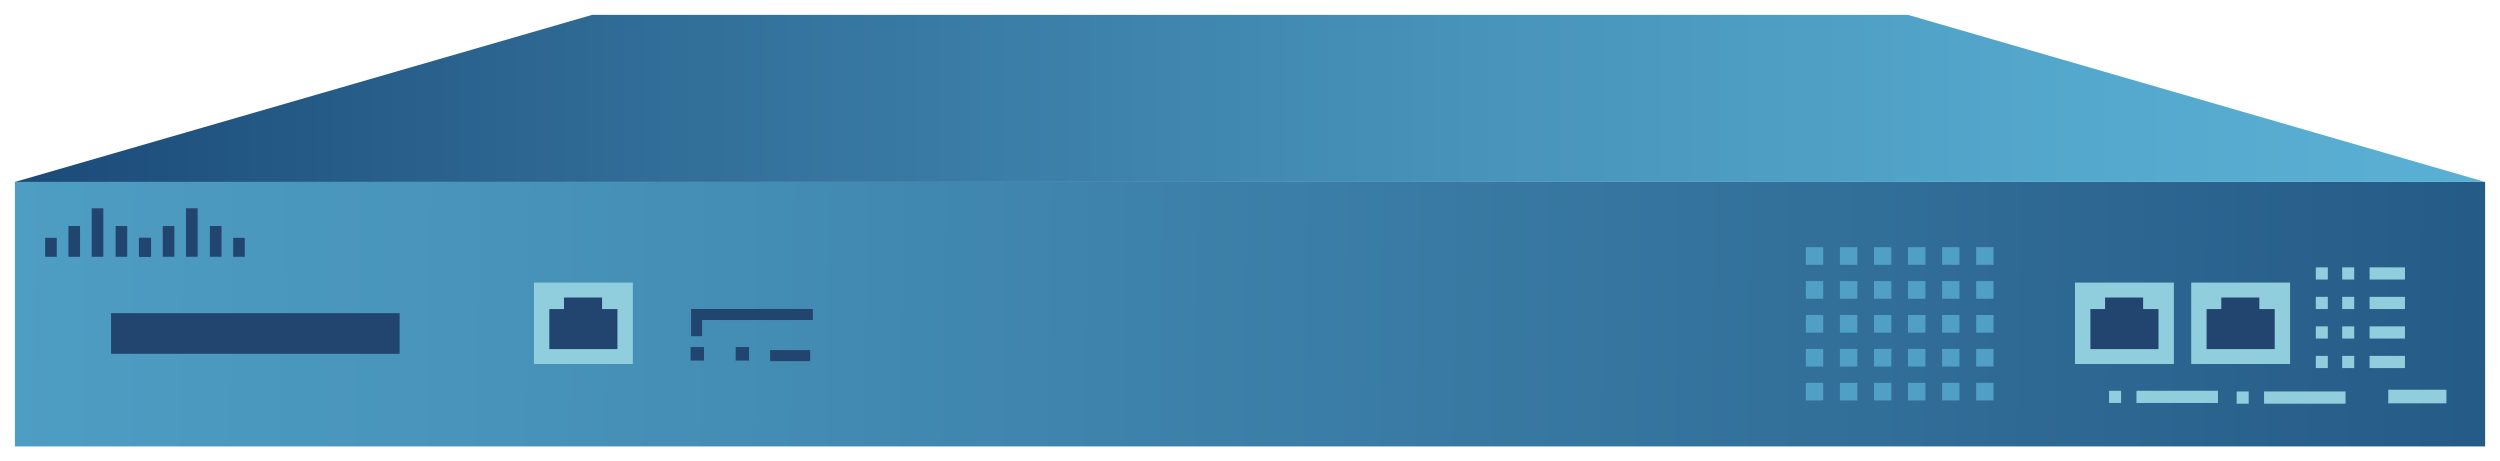 <?xml version="1.0" encoding="utf-8"?>
<!-- Generator: Adobe Illustrator 13.0.0, SVG Export Plug-In . SVG Version: 6.00 Build 14948)  -->
<!DOCTYPE svg PUBLIC "-//W3C//DTD SVG 1.1//EN" "http://www.w3.org/Graphics/SVG/1.1/DTD/svg11.dtd">
<svg version="1.1" id="Layer_1" xmlns="http://www.w3.org/2000/svg" xmlns:xlink="http://www.w3.org/1999/xlink" x="0px" y="0px"
	 width="168px" height="31px" viewBox="-0.5 68 168 31" enable-background="new -0.5 68 168 31" xml:space="preserve">
<g>
	
		<linearGradient id="SVGID_1_" gradientUnits="userSpaceOnUse" x1="249.978" y1="733.828" x2="-33.875" y2="729.684" gradientTransform="matrix(1 0 0 1 -49 -643)">
		<stop  offset="0" style="stop-color:#1B4A78"/>
		<stop  offset="0.265" style="stop-color:#316E98"/>
		<stop  offset="0.579" style="stop-color:#4792B9"/>
		<stop  offset="0.836" style="stop-color:#55A8CD"/>
		<stop  offset="1" style="stop-color:#5AB0D4"/>
	</linearGradient>
	<rect x="0.5" y="80.226" fill="url(#SVGID_1_)" width="166" height="17.774"/>
	
		<linearGradient id="SVGID_2_" gradientUnits="userSpaceOnUse" x1="49.5" y1="717.613" x2="215.5" y2="717.613" gradientTransform="matrix(1 0 0 1 -49 -643)">
		<stop  offset="0" style="stop-color:#1B4A78"/>
		<stop  offset="0.265" style="stop-color:#316E98"/>
		<stop  offset="0.579" style="stop-color:#4792B9"/>
		<stop  offset="0.836" style="stop-color:#55A8CD"/>
		<stop  offset="1" style="stop-color:#5AB0D4"/>
	</linearGradient>
	<polygon fill="url(#SVGID_2_)" points="166.5,80.226 0.5,80.226 39.284,69 127.719,69 	"/>
	<rect x="6.963" y="89.043" fill="#22456F" width="19.392" height="2.733"/>
	<rect x="35.381" y="86.99" fill="#90CEDD" width="6.644" height="5.471"/>
	<polygon fill="#22456F" points="39.959,88.77 39.959,87.994 37.4,87.994 37.4,88.77 36.414,88.77 36.414,91.46 40.992,91.46 
		40.992,88.77 	"/>
	<rect x="138.939" y="86.99" fill="#90CEDD" width="6.645" height="5.471"/>
	<polygon fill="#22456F" points="143.518,88.77 143.518,87.994 140.961,87.994 140.961,88.77 139.975,88.77 139.975,91.46 
		144.551,91.46 144.551,88.77 	"/>
	<rect x="146.75" y="86.99" fill="#90CEDD" width="6.643" height="5.471"/>
	<polygon fill="#22456F" points="151.328,88.77 151.328,87.994 148.771,87.994 148.771,88.77 147.783,88.77 147.783,91.46 
		152.361,91.46 152.361,88.77 	"/>
	<g>
		<g>
			<rect x="155.123" y="85.967" fill="#90CEDD" width="0.807" height="0.818"/>
			<rect x="156.895" y="85.967" fill="#90CEDD" width="0.809" height="0.818"/>
			<rect x="158.736" y="85.967" fill="#90CEDD" width="2.377" height="0.818"/>
		</g>
		<g>
			<rect x="141.23" y="94.261" fill="#90CEDD" width="0.807" height="0.819"/>
			<rect x="143.07" y="94.261" fill="#90CEDD" width="5.477" height="0.819"/>
		</g>
		<g>
			<rect x="149.803" y="94.307" fill="#90CEDD" width="0.809" height="0.821"/>
			<rect x="151.645" y="94.307" fill="#90CEDD" width="5.475" height="0.821"/>
		</g>
		<g>
			<rect x="155.123" y="87.948" fill="#90CEDD" width="0.807" height="0.82"/>
			<rect x="156.895" y="87.948" fill="#90CEDD" width="0.809" height="0.82"/>
			<rect x="158.736" y="87.948" fill="#90CEDD" width="2.377" height="0.82"/>
		</g>
		<g>
			<rect x="155.123" y="89.933" fill="#90CEDD" width="0.807" height="0.819"/>
			<rect x="156.895" y="89.933" fill="#90CEDD" width="0.809" height="0.819"/>
			<rect x="158.736" y="89.933" fill="#90CEDD" width="2.377" height="0.819"/>
		</g>
		<g>
			<rect x="155.123" y="91.915" fill="#90CEDD" width="0.807" height="0.82"/>
			<rect x="156.895" y="91.915" fill="#90CEDD" width="0.809" height="0.82"/>
			<rect x="158.736" y="91.915" fill="#90CEDD" width="2.377" height="0.82"/>
		</g>
		<rect x="159.992" y="94.191" fill="#90CEDD" width="3.906" height="0.913"/>
	</g>
	<g>
		<g>
			<rect x="132.299" y="84.61" fill="#50A0C5" width="1.166" height="1.184"/>
			<rect x="130.01" y="84.61" fill="#50A0C5" width="1.164" height="1.184"/>
			<rect x="127.719" y="84.61" fill="#50A0C5" width="1.168" height="1.184"/>
			<rect x="125.43" y="84.61" fill="#50A0C5" width="1.166" height="1.184"/>
			<rect x="123.141" y="84.61" fill="#50A0C5" width="1.166" height="1.184"/>
			<rect x="120.854" y="84.61" fill="#50A0C5" width="1.166" height="1.184"/>
		</g>
		<g>
			<rect x="132.299" y="86.888" fill="#50A0C5" width="1.166" height="1.187"/>
			<rect x="130.01" y="86.888" fill="#50A0C5" width="1.164" height="1.187"/>
			<rect x="127.719" y="86.888" fill="#50A0C5" width="1.168" height="1.187"/>
			<rect x="125.43" y="86.888" fill="#50A0C5" width="1.166" height="1.187"/>
			<rect x="123.141" y="86.888" fill="#50A0C5" width="1.166" height="1.187"/>
			<rect x="120.854" y="86.888" fill="#50A0C5" width="1.166" height="1.187"/>
		</g>
		<g>
			<rect x="132.299" y="89.168" fill="#50A0C5" width="1.166" height="1.185"/>
			<rect x="130.01" y="89.168" fill="#50A0C5" width="1.164" height="1.185"/>
			<rect x="127.719" y="89.168" fill="#50A0C5" width="1.168" height="1.185"/>
			<rect x="125.43" y="89.168" fill="#50A0C5" width="1.166" height="1.185"/>
			<rect x="123.141" y="89.168" fill="#50A0C5" width="1.166" height="1.185"/>
			<rect x="120.854" y="89.168" fill="#50A0C5" width="1.166" height="1.185"/>
		</g>
		<g>
			<rect x="132.299" y="91.447" fill="#50A0C5" width="1.166" height="1.184"/>
			<rect x="130.01" y="91.447" fill="#50A0C5" width="1.164" height="1.184"/>
			<rect x="127.719" y="91.447" fill="#50A0C5" width="1.168" height="1.184"/>
			<rect x="125.43" y="91.447" fill="#50A0C5" width="1.166" height="1.184"/>
			<rect x="123.141" y="91.447" fill="#50A0C5" width="1.166" height="1.184"/>
			<rect x="120.854" y="91.447" fill="#50A0C5" width="1.166" height="1.184"/>
		</g>
		<g>
			<rect x="132.299" y="93.726" fill="#50A0C5" width="1.166" height="1.183"/>
			<rect x="130.01" y="93.726" fill="#50A0C5" width="1.164" height="1.183"/>
			<rect x="127.719" y="93.726" fill="#50A0C5" width="1.168" height="1.183"/>
			<rect x="125.43" y="93.726" fill="#50A0C5" width="1.166" height="1.183"/>
			<rect x="123.141" y="93.726" fill="#50A0C5" width="1.166" height="1.183"/>
			<rect x="120.854" y="93.726" fill="#50A0C5" width="1.166" height="1.183"/>
		</g>
	</g>
	<polyline fill="none" stroke="#22456F" stroke-width="0.741" points="46.312,90.592 46.312,89.135 54.123,89.135 	"/>
	<line fill="none" stroke="#22456F" stroke-width="0.741" x1="51.251" y1="91.897" x2="53.944" y2="91.897"/>
	<g>
		<g>
			<line fill="none" stroke="#22456F" stroke-width="0.78" x1="2.924" y1="83.983" x2="2.924" y2="85.255"/>
			<line fill="none" stroke="#22456F" stroke-width="0.78" x1="4.489" y1="83.189" x2="4.489" y2="85.255"/>
			<line fill="none" stroke="#22456F" stroke-width="0.78" x1="9.223" y1="83.983" x2="9.223" y2="85.255"/>
			<line fill="none" stroke="#22456F" stroke-width="0.78" x1="7.659" y1="83.189" x2="7.659" y2="85.255"/>
			<line fill="none" stroke="#22456F" stroke-width="0.78" x1="6.054" y1="81.997" x2="6.054" y2="85.255"/>
		</g>
		<g>
			<line fill="none" stroke="#22456F" stroke-width="0.78" x1="9.262" y1="83.983" x2="9.262" y2="85.255"/>
			<line fill="none" stroke="#22456F" stroke-width="0.78" x1="10.827" y1="83.189" x2="10.827" y2="85.255"/>
			<line fill="none" stroke="#22456F" stroke-width="0.78" x1="15.561" y1="83.983" x2="15.561" y2="85.255"/>
			<line fill="none" stroke="#22456F" stroke-width="0.78" x1="13.996" y1="83.189" x2="13.996" y2="85.255"/>
			<line fill="none" stroke="#22456F" stroke-width="0.78" x1="12.392" y1="81.997" x2="12.392" y2="85.255"/>
		</g>
	</g>
	<rect x="45.909" y="91.321" fill="#22456F" width="0.898" height="0.91"/>
	<rect x="48.938" y="91.321" fill="#22456F" width="0.898" height="0.91"/>
</g>
</svg>
